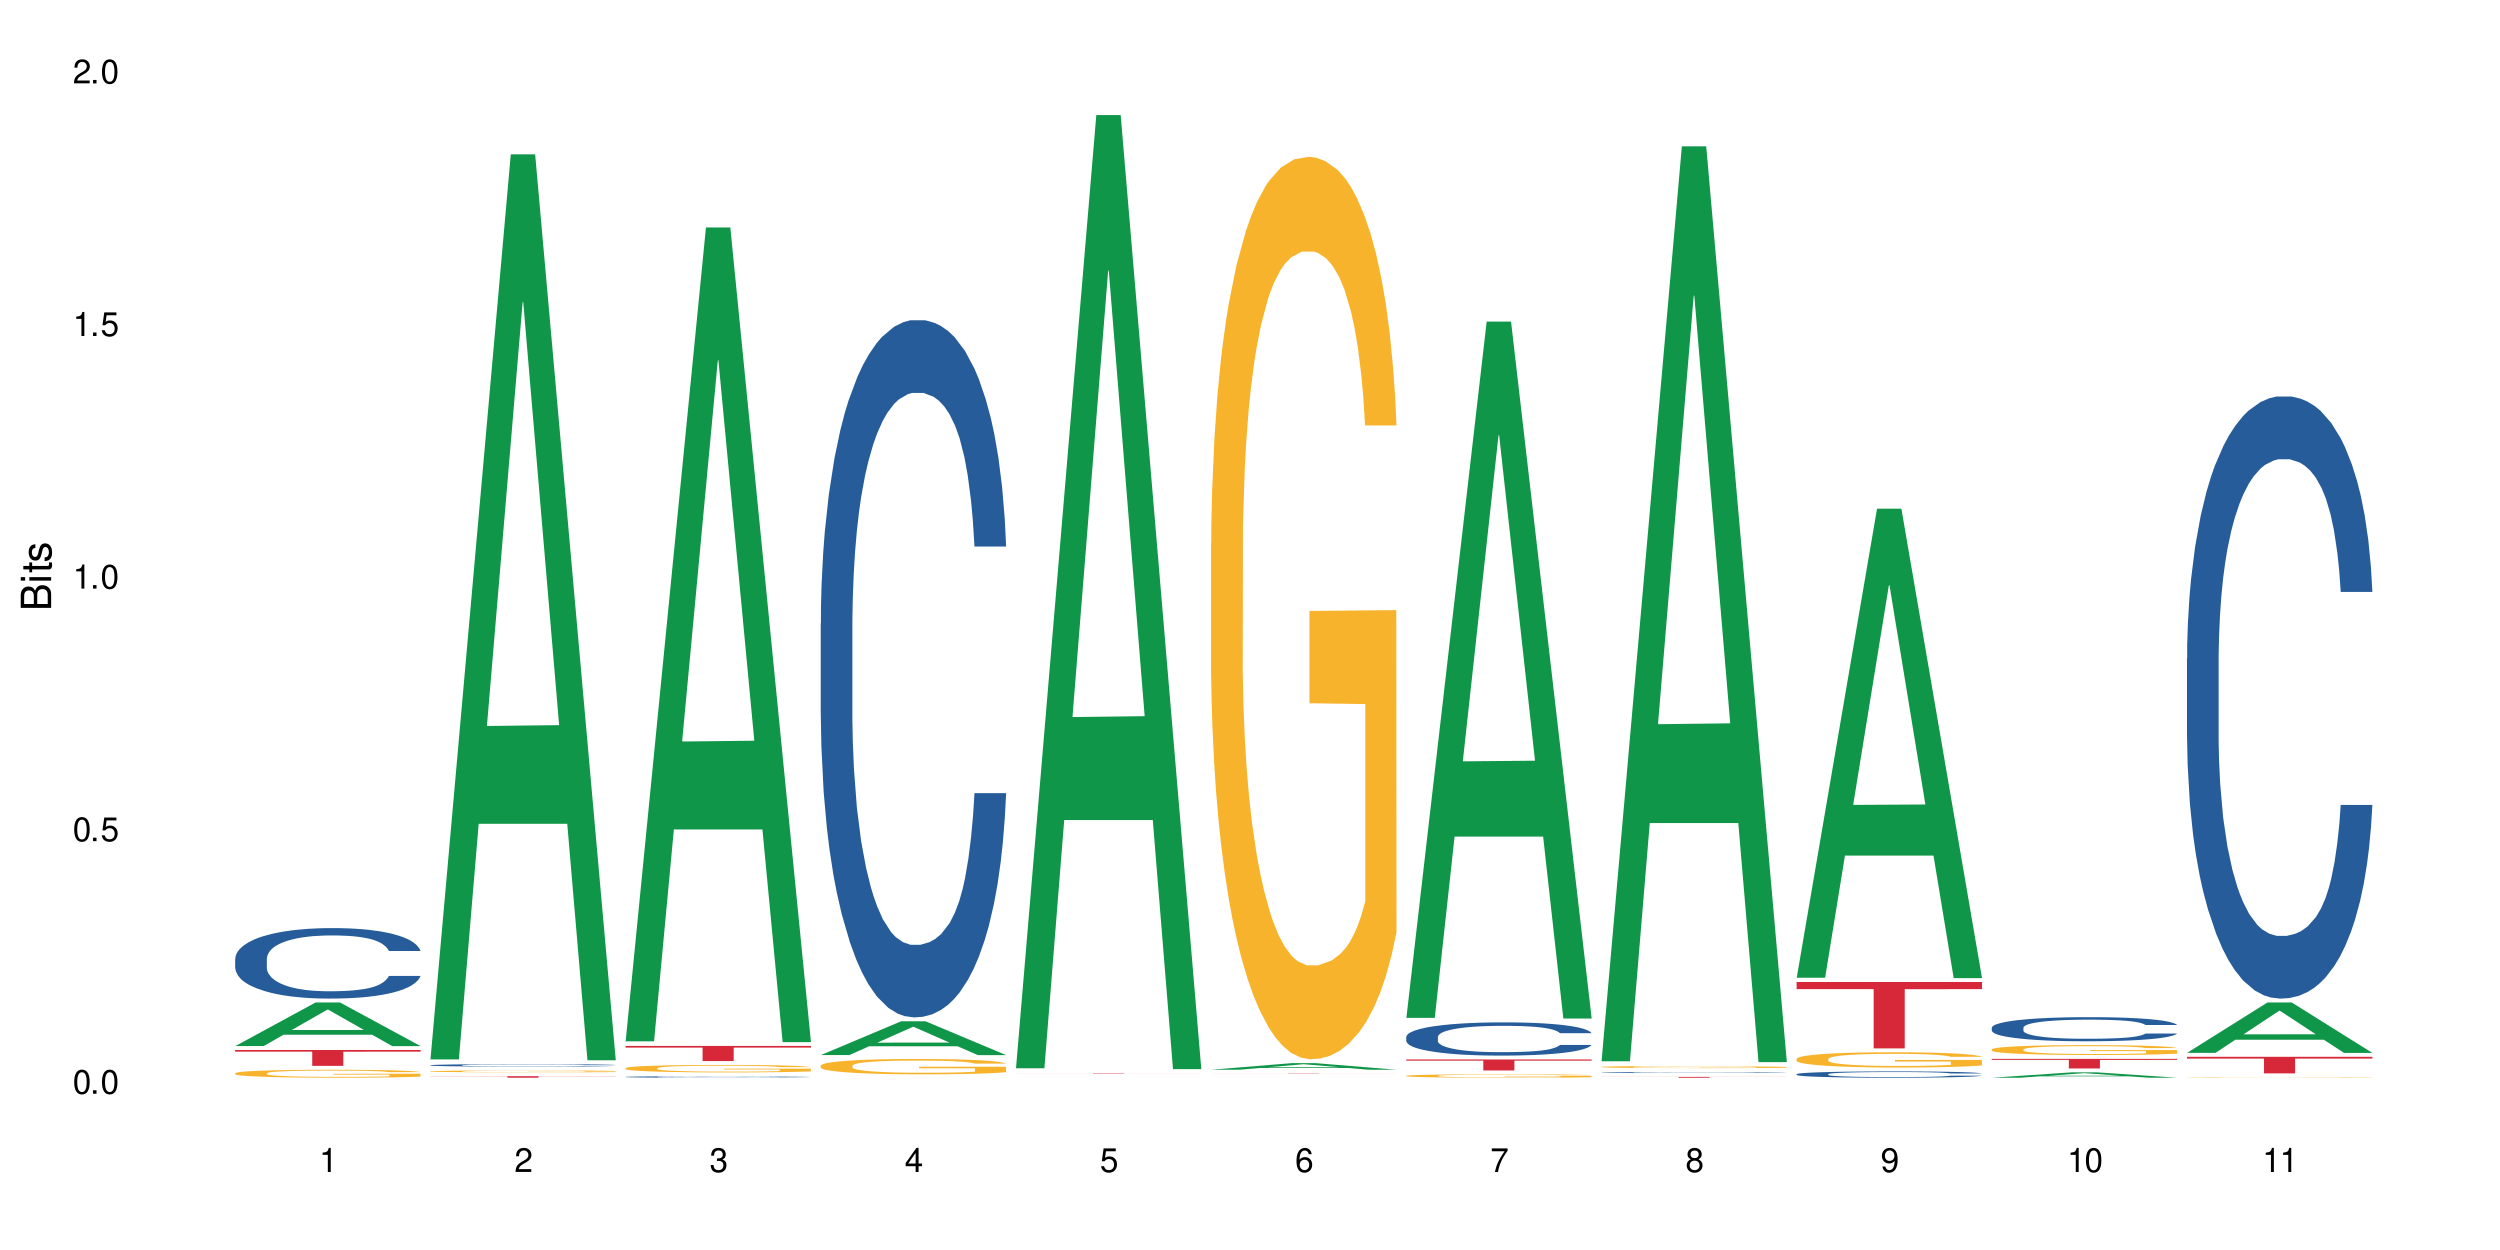 <?xml version="1.0" encoding="UTF-8"?>
<svg xmlns="http://www.w3.org/2000/svg" xmlns:xlink="http://www.w3.org/1999/xlink" width="720" height="360" viewBox="0 0 720 360">
<defs>
<g>
<g id="glyph-0-0">
</g>
<g id="glyph-0-1">
<path d="M 2.641 -6.938 C 2 -6.938 1.422 -6.656 1.078 -6.172 C 0.641 -5.562 0.406 -4.641 0.406 -3.359 C 0.406 -1.016 1.188 0.219 2.641 0.219 C 4.078 0.219 4.859 -1.016 4.859 -3.297 C 4.859 -4.641 4.656 -5.547 4.203 -6.172 C 3.844 -6.656 3.281 -6.938 2.641 -6.938 Z M 2.641 -6.188 C 3.547 -6.188 4 -5.25 4 -3.375 C 4 -1.406 3.562 -0.484 2.625 -0.484 C 1.734 -0.484 1.281 -1.438 1.281 -3.344 C 1.281 -5.25 1.734 -6.188 2.641 -6.188 Z M 2.641 -6.188 "/>
</g>
<g id="glyph-0-2">
<path d="M 1.828 -1 L 0.828 -1 L 0.828 0 L 1.828 0 Z M 1.828 -1 "/>
</g>
<g id="glyph-0-3">
<path d="M 4.562 -6.797 L 1.062 -6.797 L 0.547 -3.094 L 1.328 -3.094 C 1.719 -3.562 2.047 -3.734 2.578 -3.734 C 3.484 -3.734 4.062 -3.109 4.062 -2.094 C 4.062 -1.125 3.484 -0.531 2.578 -0.531 C 1.828 -0.531 1.375 -0.906 1.188 -1.672 L 0.328 -1.672 C 0.453 -1.109 0.547 -0.844 0.75 -0.594 C 1.125 -0.078 1.828 0.219 2.594 0.219 C 3.969 0.219 4.922 -0.781 4.922 -2.219 C 4.922 -3.562 4.031 -4.484 2.719 -4.484 C 2.25 -4.484 1.859 -4.359 1.469 -4.062 L 1.734 -5.969 L 4.562 -5.969 Z M 4.562 -6.797 "/>
</g>
<g id="glyph-0-4">
<path d="M 2.484 -4.938 L 2.484 0 L 3.328 0 L 3.328 -6.938 L 2.766 -6.938 C 2.469 -5.875 2.281 -5.734 0.984 -5.562 L 0.984 -4.938 Z M 2.484 -4.938 "/>
</g>
<g id="glyph-0-5">
<path d="M 4.859 -0.828 L 1.281 -0.828 C 1.359 -1.406 1.672 -1.781 2.5 -2.281 L 3.469 -2.828 C 4.406 -3.344 4.906 -4.062 4.906 -4.906 C 4.906 -5.484 4.672 -6.031 4.266 -6.406 C 3.859 -6.766 3.375 -6.938 2.719 -6.938 C 1.859 -6.938 1.219 -6.625 0.844 -6.031 C 0.609 -5.672 0.5 -5.234 0.484 -4.531 L 1.328 -4.531 C 1.359 -5.016 1.406 -5.281 1.531 -5.516 C 1.75 -5.938 2.188 -6.203 2.703 -6.203 C 3.469 -6.203 4.031 -5.641 4.031 -4.891 C 4.031 -4.344 3.719 -3.859 3.125 -3.516 L 2.234 -3 C 0.812 -2.172 0.406 -1.531 0.328 -0.016 L 4.859 -0.016 Z M 4.859 -0.828 "/>
</g>
<g id="glyph-0-6">
<path d="M 2.125 -3.188 L 2.578 -3.188 C 3.5 -3.188 3.984 -2.766 3.984 -1.922 C 3.984 -1.062 3.469 -0.531 2.594 -0.531 C 1.656 -0.531 1.203 -1 1.156 -2.016 L 0.312 -2.016 C 0.344 -1.453 0.438 -1.094 0.609 -0.781 C 0.953 -0.109 1.625 0.219 2.547 0.219 C 3.953 0.219 4.859 -0.625 4.859 -1.938 C 4.859 -2.828 4.516 -3.297 3.703 -3.594 C 4.344 -3.844 4.656 -4.328 4.656 -5.031 C 4.656 -6.219 3.875 -6.938 2.578 -6.938 C 1.203 -6.938 0.484 -6.172 0.453 -4.703 L 1.297 -4.703 C 1.312 -5.125 1.344 -5.359 1.453 -5.578 C 1.641 -5.969 2.062 -6.203 2.594 -6.203 C 3.344 -6.203 3.797 -5.75 3.797 -5 C 3.797 -4.516 3.609 -4.219 3.25 -4.047 C 3.016 -3.953 2.703 -3.922 2.125 -3.906 Z M 2.125 -3.188 "/>
</g>
<g id="glyph-0-7">
<path d="M 3.141 -1.672 L 3.141 0 L 3.984 0 L 3.984 -1.672 L 4.984 -1.672 L 4.984 -2.438 L 3.984 -2.438 L 3.984 -6.938 L 3.359 -6.938 L 0.266 -2.578 L 0.266 -1.672 Z M 3.141 -2.438 L 1 -2.438 L 3.141 -5.5 Z M 3.141 -2.438 "/>
</g>
<g id="glyph-0-8">
<path d="M 4.781 -5.125 C 4.609 -6.266 3.891 -6.938 2.844 -6.938 C 2.094 -6.938 1.422 -6.578 1.031 -5.953 C 0.594 -5.266 0.406 -4.422 0.406 -3.172 C 0.406 -2 0.578 -1.25 0.984 -0.641 C 1.359 -0.078 1.953 0.219 2.703 0.219 C 3.984 0.219 4.922 -0.75 4.922 -2.094 C 4.922 -3.375 4.062 -4.281 2.844 -4.281 C 2.172 -4.281 1.641 -4.031 1.281 -3.516 C 1.281 -5.234 1.828 -6.188 2.797 -6.188 C 3.391 -6.188 3.797 -5.797 3.938 -5.125 Z M 2.734 -3.531 C 3.547 -3.531 4.062 -2.953 4.062 -2.031 C 4.062 -1.156 3.484 -0.531 2.703 -0.531 C 1.922 -0.531 1.328 -1.188 1.328 -2.078 C 1.328 -2.938 1.906 -3.531 2.734 -3.531 Z M 2.734 -3.531 "/>
</g>
<g id="glyph-0-9">
<path d="M 4.984 -6.797 L 0.438 -6.797 L 0.438 -5.969 L 4.109 -5.969 C 2.5 -3.656 1.828 -2.234 1.328 0 L 2.219 0 C 2.594 -2.172 3.453 -4.047 4.984 -6.094 Z M 4.984 -6.797 "/>
</g>
<g id="glyph-0-10">
<path d="M 3.75 -3.656 C 4.469 -4.094 4.688 -4.438 4.688 -5.078 C 4.688 -6.172 3.844 -6.938 2.641 -6.938 C 1.438 -6.938 0.594 -6.172 0.594 -5.094 C 0.594 -4.438 0.812 -4.094 1.516 -3.656 C 0.734 -3.266 0.359 -2.703 0.359 -1.922 C 0.359 -0.656 1.281 0.219 2.641 0.219 C 3.984 0.219 4.922 -0.656 4.922 -1.922 C 4.922 -2.703 4.531 -3.266 3.75 -3.656 Z M 2.641 -6.188 C 3.359 -6.188 3.812 -5.75 3.812 -5.062 C 3.812 -4.406 3.344 -3.984 2.641 -3.984 C 1.922 -3.984 1.453 -4.406 1.453 -5.078 C 1.453 -5.75 1.922 -6.188 2.641 -6.188 Z M 2.641 -3.266 C 3.484 -3.266 4.062 -2.719 4.062 -1.906 C 4.062 -1.078 3.484 -0.531 2.625 -0.531 C 1.797 -0.531 1.219 -1.094 1.219 -1.906 C 1.219 -2.719 1.781 -3.266 2.641 -3.266 Z M 2.641 -3.266 "/>
</g>
<g id="glyph-0-11">
<path d="M 0.516 -1.578 C 0.672 -0.453 1.406 0.219 2.438 0.219 C 3.188 0.219 3.859 -0.141 4.266 -0.766 C 4.688 -1.453 4.891 -2.297 4.891 -3.547 C 4.891 -4.719 4.703 -5.453 4.312 -6.078 C 3.938 -6.641 3.344 -6.938 2.594 -6.938 C 1.297 -6.938 0.359 -5.969 0.359 -4.625 C 0.359 -3.344 1.234 -2.453 2.453 -2.453 C 3.094 -2.453 3.578 -2.672 4.016 -3.203 C 4 -1.484 3.469 -0.531 2.5 -0.531 C 1.906 -0.531 1.484 -0.906 1.359 -1.578 Z M 2.578 -6.203 C 3.375 -6.203 3.969 -5.531 3.969 -4.641 C 3.969 -3.797 3.391 -3.188 2.547 -3.188 C 1.734 -3.188 1.234 -3.766 1.234 -4.688 C 1.234 -5.562 1.797 -6.203 2.578 -6.203 Z M 2.578 -6.203 "/>
</g>
<g id="glyph-1-0">
</g>
<g id="glyph-1-1">
<path d="M 0 -0.953 L 0 -4.891 C 0 -5.719 -0.234 -6.344 -0.734 -6.797 C -1.188 -7.234 -1.812 -7.469 -2.5 -7.469 C -3.547 -7.469 -4.188 -7 -4.625 -5.875 C -4.984 -6.688 -5.625 -7.094 -6.531 -7.094 C -7.172 -7.094 -7.734 -6.859 -8.141 -6.391 C -8.562 -5.922 -8.75 -5.344 -8.75 -4.5 L -8.75 -0.953 Z M -4.984 -2.062 L -7.766 -2.062 L -7.766 -4.219 C -7.766 -4.844 -7.688 -5.203 -7.453 -5.5 C -7.219 -5.812 -6.859 -5.969 -6.375 -5.969 C -5.891 -5.969 -5.531 -5.812 -5.297 -5.5 C -5.062 -5.203 -4.984 -4.844 -4.984 -4.219 Z M -0.984 -2.062 L -4 -2.062 L -4 -4.781 C -4 -5.766 -3.438 -6.359 -2.484 -6.359 C -1.547 -6.359 -0.984 -5.766 -0.984 -4.781 Z M -0.984 -2.062 "/>
</g>
<g id="glyph-1-2">
<path d="M -6.281 -1.797 L -6.281 -0.797 L 0 -0.797 L 0 -1.797 Z M -8.75 -1.797 L -8.75 -0.797 L -7.484 -0.797 L -7.484 -1.797 Z M -8.75 -1.797 "/>
</g>
<g id="glyph-1-3">
<path d="M -6.281 -3.047 L -6.281 -2.016 L -8.016 -2.016 L -8.016 -1.016 L -6.281 -1.016 L -6.281 -0.172 L -5.469 -0.172 L -5.469 -1.016 L -0.719 -1.016 C -0.078 -1.016 0.281 -1.453 0.281 -2.234 C 0.281 -2.5 0.25 -2.719 0.188 -3.047 L -0.641 -3.047 C -0.609 -2.906 -0.594 -2.766 -0.594 -2.562 C -0.594 -2.141 -0.719 -2.016 -1.156 -2.016 L -5.469 -2.016 L -5.469 -3.047 Z M -6.281 -3.047 "/>
</g>
<g id="glyph-1-4">
<path d="M -4.531 -5.25 C -5.766 -5.25 -6.469 -4.422 -6.469 -2.969 C -6.469 -1.516 -5.719 -0.562 -4.547 -0.562 C -3.562 -0.562 -3.094 -1.062 -2.734 -2.562 L -2.516 -3.484 C -2.344 -4.188 -2.094 -4.469 -1.641 -4.469 C -1.047 -4.469 -0.641 -3.875 -0.641 -3 C -0.641 -2.453 -0.797 -2 -1.062 -1.75 C -1.25 -1.594 -1.422 -1.531 -1.875 -1.469 L -1.875 -0.406 C -0.422 -0.453 0.281 -1.266 0.281 -2.922 C 0.281 -4.5 -0.5 -5.516 -1.719 -5.516 C -2.656 -5.516 -3.172 -4.984 -3.469 -3.734 L -3.703 -2.766 C -3.891 -1.953 -4.156 -1.609 -4.594 -1.609 C -5.188 -1.609 -5.547 -2.125 -5.547 -2.938 C -5.547 -3.75 -5.203 -4.172 -4.531 -4.203 Z M -4.531 -5.25 "/>
</g>
</g>
</defs>
<rect x="-72" y="-36" width="864" height="432" fill="rgb(100%, 100%, 100%)" fill-opacity="1"/>
<path fill-rule="nonzero" fill="rgb(6.275%, 58.824%, 28.235%)" fill-opacity="1" d="M 67.73 301.273 L 67.789 301.262 L 90.895 288.707 L 97.91 288.707 L 121.133 301.285 L 112.973 301.285 L 107.152 298 L 81.652 298 L 75.945 301.273 L 67.73 301.273 L 84.105 296.641 L 104.816 296.629 L 94.488 290.762 L 94.375 290.75 L 94.262 290.785 L 84.047 296.629 L 84.105 296.641 Z M 67.73 301.273 "/>
<path fill-rule="nonzero" fill="rgb(14.51%, 36.078%, 60%)" fill-opacity="1" d="M 67.73 276.133 L 67.797 276.117 L 67.797 275.672 L 67.992 274.965 L 68.449 274.078 L 68.902 273.465 L 70.074 272.371 L 71.703 271.312 L 73.398 270.5 L 74.633 270.016 L 75.742 269.645 L 78.281 268.961 L 79.91 268.609 L 81.668 268.293 L 83.816 267.977 L 85.379 267.793 L 88.895 267.496 L 91.5 267.367 L 93.52 267.309 L 97.883 267.309 L 100.488 267.383 L 102.375 267.477 L 104.461 267.625 L 106.219 267.793 L 109.281 268.199 L 112.016 268.719 L 113.254 269.016 L 115.207 269.59 L 116.703 270.145 L 117.746 270.629 L 118.918 271.312 L 119.961 272.148 L 120.742 273.094 L 121.133 273.891 L 112.016 273.891 L 111.559 273.148 L 111.039 272.574 L 110.062 271.816 L 109.086 271.277 L 107.715 270.738 L 106.48 270.387 L 104.785 270.035 L 103.289 269.812 L 101.727 269.645 L 100.227 269.535 L 97.363 269.422 L 94.039 269.422 L 92.805 269.461 L 90.262 269.609 L 88.895 269.738 L 86.941 270 L 85.574 270.238 L 83.945 270.609 L 82.84 270.926 L 81.473 271.406 L 80.496 271.832 L 79.387 272.445 L 78.738 272.91 L 78.152 273.43 L 77.629 274.039 L 77.238 274.688 L 76.977 275.375 L 76.848 276.043 L 76.848 278.914 L 76.977 279.582 L 77.305 280.363 L 78.152 281.492 L 79.387 282.477 L 80.82 283.254 L 82.188 283.809 L 82.969 284.07 L 84.012 284.367 L 85.641 284.738 L 87.984 285.109 L 89.352 285.254 L 91.438 285.402 L 93.586 285.477 L 96.449 285.477 L 98.988 285.402 L 100.684 285.312 L 102.441 285.164 L 104.852 284.848 L 106.348 284.551 L 107.652 284.199 L 108.629 283.848 L 109.281 283.551 L 110.258 282.977 L 111.039 282.344 L 111.625 281.695 L 112.016 281.066 L 121.133 281.066 L 120.742 281.809 L 120.156 282.531 L 119.57 283.066 L 118.656 283.719 L 117.613 284.293 L 116.117 284.941 L 114.879 285.367 L 113.254 285.832 L 111.754 286.184 L 110.125 286.496 L 107.715 286.867 L 106.152 287.055 L 104.461 287.223 L 102.441 287.371 L 99.902 287.5 L 97.168 287.574 L 94.625 287.59 L 91.891 287.555 L 89.871 287.48 L 87.203 287.312 L 83.883 286.98 L 81.473 286.629 L 79.582 286.277 L 77.957 285.906 L 76.133 285.402 L 73.789 284.59 L 72.355 283.957 L 71.379 283.438 L 70.27 282.715 L 69.488 282.066 L 68.578 281.027 L 67.926 279.711 L 67.73 278.691 Z M 67.73 276.133 "/>
<path fill-rule="nonzero" fill="rgb(96.863%, 70.196%, 16.863%)" fill-opacity="1" d="M 67.73 309.074 L 67.797 309.07 L 67.797 309.027 L 68.055 308.934 L 68.707 308.805 L 69.555 308.699 L 70.465 308.613 L 71.051 308.57 L 72.027 308.508 L 72.875 308.461 L 75.023 308.367 L 77.762 308.281 L 79.258 308.242 L 80.949 308.207 L 83.359 308.168 L 84.469 308.152 L 87.855 308.117 L 91.695 308.098 L 95.93 308.09 L 97.883 308.094 L 100.555 308.102 L 104.199 308.125 L 106.285 308.145 L 107.91 308.168 L 109.605 308.195 L 111.688 308.234 L 113.645 308.285 L 115.207 308.336 L 116.77 308.398 L 118.07 308.465 L 119.18 308.539 L 120.156 308.629 L 120.742 308.699 L 121.133 308.773 L 112.078 308.773 L 111.559 308.699 L 110.973 308.645 L 109.996 308.574 L 109.02 308.523 L 108.043 308.484 L 106.219 308.43 L 104.656 308.398 L 102.703 308.367 L 100.812 308.348 L 98.664 308.336 L 97.363 308.332 L 93.91 308.332 L 90.785 308.348 L 88.961 308.363 L 87.66 308.379 L 85.836 308.41 L 84.727 308.438 L 84.078 308.453 L 82.125 308.52 L 80.82 308.578 L 80.105 308.617 L 79.191 308.68 L 78.543 308.734 L 77.824 308.82 L 77.434 308.883 L 76.914 309.023 L 76.848 309.402 L 77.043 309.48 L 77.434 309.566 L 77.957 309.641 L 78.738 309.723 L 79.52 309.781 L 80.887 309.863 L 82.059 309.918 L 82.969 309.953 L 84.727 310.012 L 85.445 310.027 L 87.137 310.066 L 88.895 310.098 L 91.047 310.121 L 92.672 310.133 L 95.277 310.145 L 98.598 310.145 L 102.508 310.133 L 104.98 310.113 L 106.676 310.098 L 107.781 310.082 L 109.148 310.062 L 110.125 310.039 L 111.039 310.016 L 112.145 309.98 L 112.145 309.48 L 96.059 309.48 L 96.059 309.246 L 121.066 309.242 L 121.133 310.062 L 119.766 310.117 L 118.07 310.172 L 116.441 310.215 L 114.75 310.25 L 112.34 310.289 L 110.387 310.312 L 107.391 310.344 L 104.656 310.363 L 101.789 310.375 L 99.25 310.379 L 96.254 310.383 L 93.586 310.379 L 90.719 310.367 L 88.441 310.348 L 86.355 310.328 L 84.273 310.301 L 81.668 310.258 L 79.973 310.223 L 78.215 310.18 L 76.457 310.125 L 74.895 310.07 L 73.852 310.023 L 72.812 309.977 L 71.703 309.91 L 70.66 309.84 L 69.879 309.777 L 69.164 309.703 L 68.645 309.633 L 68.121 309.539 L 67.859 309.465 L 67.73 309.398 Z M 67.73 309.074 "/>
<path fill-rule="nonzero" fill="rgb(83.922%, 15.686%, 22.353%)" fill-opacity="1" d="M 67.73 302.398 L 121.133 302.398 L 121.133 302.887 L 98.875 302.891 L 98.875 306.977 L 89.922 306.977 L 89.922 302.895 L 89.793 302.887 L 67.73 302.887 Z M 67.73 302.398 "/>
<path fill-rule="nonzero" fill="rgb(6.275%, 58.824%, 28.235%)" fill-opacity="1" d="M 123.941 305.113 L 124 304.867 L 147.105 44.457 L 154.125 44.457 L 177.344 305.359 L 169.184 305.359 L 163.367 237.254 L 137.863 237.254 L 132.156 305.113 L 123.941 305.113 L 140.316 209.082 L 161.027 208.836 L 150.699 87.082 L 150.586 86.84 L 150.473 87.574 L 140.258 208.836 L 140.316 209.082 Z M 123.941 305.113 "/>
<path fill-rule="nonzero" fill="rgb(14.51%, 36.078%, 60%)" fill-opacity="1" d="M 123.941 306.785 L 124.008 306.781 L 124.008 306.766 L 124.203 306.742 L 124.66 306.711 L 125.113 306.688 L 126.285 306.652 L 127.914 306.613 L 129.609 306.586 L 130.844 306.566 L 131.953 306.555 L 134.492 306.531 L 136.121 306.52 L 137.879 306.508 L 140.027 306.496 L 141.59 306.488 L 145.109 306.477 L 147.711 306.473 L 156.699 306.473 L 158.59 306.477 L 160.672 306.484 L 162.43 306.488 L 165.492 306.504 L 168.227 306.523 L 169.465 306.531 L 171.418 306.551 L 172.914 306.57 L 173.957 306.59 L 175.129 306.613 L 176.172 306.645 L 176.953 306.676 L 177.344 306.703 L 168.227 306.703 L 167.77 306.68 L 167.25 306.656 L 166.273 306.633 L 165.297 306.613 L 163.93 306.594 L 162.691 306.582 L 160.996 306.566 L 159.5 306.559 L 157.938 306.555 L 156.438 306.551 L 153.574 306.547 L 149.016 306.547 L 146.477 306.555 L 145.109 306.559 L 143.152 306.566 L 141.785 306.574 L 140.156 306.59 L 139.051 306.598 L 137.684 306.617 L 136.707 306.633 L 135.598 306.652 L 134.949 306.668 L 134.363 306.688 L 133.84 306.711 L 133.449 306.734 L 133.191 306.758 L 133.059 306.781 L 133.059 306.883 L 133.191 306.906 L 133.516 306.934 L 134.363 306.973 L 135.598 307.008 L 137.031 307.035 L 138.398 307.055 L 139.18 307.062 L 140.223 307.074 L 141.852 307.086 L 144.195 307.102 L 145.562 307.105 L 147.648 307.109 L 149.797 307.113 L 152.66 307.113 L 155.203 307.109 L 156.895 307.109 L 158.652 307.102 L 161.062 307.09 L 162.559 307.082 L 163.863 307.07 L 164.84 307.055 L 165.492 307.047 L 166.469 307.023 L 167.25 307.004 L 167.836 306.98 L 168.227 306.957 L 177.344 306.957 L 176.953 306.984 L 176.367 307.008 L 175.781 307.027 L 174.867 307.051 L 173.828 307.07 L 172.328 307.094 L 171.09 307.109 L 169.465 307.125 L 167.965 307.137 L 166.336 307.148 L 163.93 307.164 L 162.363 307.168 L 160.672 307.176 L 158.652 307.18 L 156.113 307.184 L 153.379 307.188 L 148.102 307.188 L 146.086 307.184 L 143.414 307.18 L 140.094 307.168 L 137.684 307.152 L 135.793 307.141 L 134.168 307.129 L 132.344 307.109 L 130 307.082 L 128.566 307.059 L 127.59 307.043 L 126.48 307.016 L 125.699 306.992 L 124.789 306.957 L 124.137 306.91 L 123.941 306.875 Z M 123.941 306.785 "/>
<path fill-rule="nonzero" fill="rgb(96.863%, 70.196%, 16.863%)" fill-opacity="1" d="M 123.941 308.527 L 124.008 308.527 L 124.008 308.52 L 124.27 308.496 L 124.918 308.469 L 125.766 308.441 L 126.676 308.422 L 127.266 308.414 L 128.242 308.398 L 129.086 308.387 L 131.234 308.367 L 133.973 308.344 L 135.469 308.336 L 137.164 308.328 L 139.57 308.32 L 140.68 308.316 L 144.066 308.309 L 147.906 308.305 L 152.141 308.301 L 154.094 308.301 L 156.766 308.305 L 160.41 308.309 L 162.496 308.312 L 164.125 308.32 L 165.816 308.324 L 167.902 308.336 L 169.855 308.348 L 172.98 308.371 L 174.281 308.387 L 175.391 308.406 L 176.367 308.426 L 176.953 308.441 L 177.344 308.461 L 168.293 308.461 L 167.77 308.441 L 167.184 308.43 L 166.207 308.414 L 165.23 308.402 L 164.254 308.395 L 162.43 308.379 L 160.867 308.371 L 158.914 308.367 L 157.023 308.363 L 154.875 308.359 L 146.996 308.359 L 145.172 308.363 L 143.871 308.367 L 142.047 308.375 L 140.941 308.383 L 140.289 308.387 L 138.336 308.402 L 137.031 308.414 L 136.316 308.422 L 135.402 308.438 L 134.754 308.449 L 134.035 308.469 L 133.645 308.484 L 133.125 308.52 L 133.059 308.605 L 133.254 308.625 L 133.645 308.645 L 134.168 308.66 L 134.949 308.68 L 135.73 308.691 L 137.098 308.711 L 138.27 308.723 L 139.18 308.734 L 140.941 308.746 L 141.656 308.75 L 143.348 308.758 L 145.109 308.766 L 147.258 308.773 L 148.883 308.773 L 151.488 308.777 L 154.812 308.777 L 158.719 308.773 L 161.191 308.77 L 162.887 308.766 L 163.992 308.762 L 165.359 308.758 L 166.336 308.754 L 167.25 308.746 L 168.355 308.738 L 168.355 308.625 L 152.27 308.621 L 152.27 308.57 L 177.277 308.566 L 177.344 308.758 L 175.977 308.77 L 174.281 308.785 L 172.656 308.793 L 170.961 308.801 L 168.551 308.809 L 166.598 308.816 L 163.602 308.824 L 160.867 308.828 L 158 308.832 L 149.797 308.832 L 146.93 308.828 L 144.652 308.824 L 142.566 308.82 L 140.484 308.812 L 137.879 308.805 L 136.188 308.793 L 134.426 308.785 L 132.668 308.773 L 131.105 308.758 L 130.062 308.75 L 129.023 308.738 L 127.914 308.723 L 126.871 308.707 L 126.09 308.691 L 125.375 308.676 L 124.855 308.66 L 124.332 308.637 L 124.074 308.621 L 123.941 308.605 Z M 123.941 308.527 "/>
<path fill-rule="nonzero" fill="rgb(83.922%, 15.686%, 22.353%)" fill-opacity="1" d="M 123.941 309.945 L 177.344 309.945 L 177.344 309.992 L 155.086 309.992 L 155.086 310.383 L 146.133 310.383 L 146.133 309.992 L 123.941 309.992 Z M 123.941 309.945 "/>
<path fill-rule="nonzero" fill="rgb(6.275%, 58.824%, 28.235%)" fill-opacity="1" d="M 180.152 299.906 L 180.211 299.688 L 203.316 65.512 L 210.336 65.512 L 233.555 300.125 L 225.395 300.125 L 219.578 238.883 L 194.074 238.883 L 188.371 299.906 L 180.152 299.906 L 196.527 213.551 L 217.238 213.328 L 206.91 103.84 L 206.797 103.621 L 206.684 104.281 L 196.473 213.328 L 196.527 213.551 Z M 180.152 299.906 "/>
<path fill-rule="nonzero" fill="rgb(14.51%, 36.078%, 60%)" fill-opacity="1" d="M 180.152 310.148 L 180.219 310.148 L 180.219 310.141 L 180.414 310.125 L 180.871 310.105 L 181.324 310.094 L 182.5 310.07 L 184.125 310.051 L 185.82 310.031 L 187.059 310.023 L 188.164 310.016 L 190.703 310 L 192.332 309.996 L 194.09 309.988 L 196.238 309.98 L 197.801 309.977 L 201.32 309.973 L 203.922 309.969 L 212.91 309.969 L 214.801 309.973 L 216.883 309.973 L 218.641 309.977 L 221.703 309.984 L 224.438 309.996 L 225.676 310.004 L 227.629 310.016 L 229.125 310.027 L 230.168 310.035 L 231.34 310.051 L 232.383 310.066 L 233.164 310.086 L 233.555 310.102 L 224.438 310.102 L 223.98 310.086 L 223.461 310.074 L 222.484 310.059 L 221.508 310.051 L 220.141 310.039 L 218.902 310.031 L 217.207 310.023 L 215.711 310.02 L 214.148 310.016 L 212.648 310.012 L 205.227 310.012 L 202.688 310.016 L 201.32 310.016 L 199.363 310.023 L 197.996 310.027 L 196.371 310.035 L 195.262 310.043 L 193.895 310.051 L 192.918 310.059 L 191.812 310.074 L 191.16 310.082 L 190.574 310.094 L 190.051 310.105 L 189.66 310.117 L 189.402 310.133 L 189.27 310.148 L 189.27 310.207 L 189.402 310.219 L 189.727 310.234 L 190.574 310.258 L 191.812 310.277 L 193.242 310.293 L 194.609 310.305 L 195.395 310.312 L 196.434 310.316 L 198.062 310.324 L 200.406 310.332 L 201.773 310.336 L 203.859 310.34 L 211.414 310.34 L 213.105 310.336 L 214.863 310.332 L 217.273 310.328 L 218.773 310.32 L 220.074 310.312 L 221.051 310.305 L 221.703 310.301 L 222.68 310.289 L 223.461 310.277 L 224.047 310.262 L 224.438 310.25 L 233.555 310.25 L 233.164 310.266 L 232.578 310.281 L 231.992 310.289 L 231.082 310.305 L 230.039 310.316 L 228.539 310.328 L 227.305 310.336 L 225.676 310.348 L 224.176 310.355 L 222.551 310.359 L 220.141 310.367 L 218.578 310.371 L 216.883 310.375 L 214.863 310.379 L 212.324 310.383 L 204.316 310.383 L 202.297 310.379 L 199.625 310.379 L 196.305 310.371 L 193.895 310.363 L 192.008 310.355 L 190.379 310.348 L 188.555 310.34 L 186.211 310.32 L 184.777 310.309 L 183.801 310.297 L 182.695 310.281 L 181.914 310.27 L 181 310.25 L 180.348 310.223 L 180.152 310.199 Z M 180.152 310.148 "/>
<path fill-rule="nonzero" fill="rgb(96.863%, 70.196%, 16.863%)" fill-opacity="1" d="M 180.152 307.621 L 180.219 307.617 L 180.219 307.578 L 180.48 307.492 L 181.129 307.367 L 181.977 307.27 L 182.891 307.188 L 183.477 307.148 L 184.453 307.09 L 185.297 307.047 L 187.449 306.957 L 190.184 306.875 L 191.68 306.84 L 193.375 306.805 L 195.785 306.766 L 196.891 306.754 L 200.277 306.723 L 204.121 306.703 L 208.352 306.695 L 210.305 306.699 L 212.977 306.707 L 216.621 306.727 L 218.707 306.746 L 220.336 306.766 L 222.027 306.793 L 224.113 306.832 L 226.066 306.879 L 227.629 306.926 L 229.191 306.984 L 230.492 307.051 L 231.602 307.117 L 232.578 307.199 L 233.164 307.27 L 233.555 307.34 L 224.504 307.34 L 223.98 307.27 L 223.395 307.219 L 222.418 307.152 L 221.441 307.105 L 220.465 307.066 L 218.641 307.016 L 217.078 306.984 L 215.125 306.957 L 213.238 306.938 L 211.086 306.926 L 209.785 306.922 L 206.332 306.922 L 203.207 306.938 L 201.383 306.953 L 200.082 306.969 L 198.258 307 L 197.152 307.023 L 196.5 307.039 L 194.547 307.098 L 193.242 307.152 L 192.527 307.191 L 191.617 307.25 L 190.965 307.305 L 190.246 307.383 L 189.855 307.441 L 189.336 307.574 L 189.27 307.93 L 189.465 308.004 L 189.855 308.086 L 190.379 308.156 L 191.16 308.23 L 191.941 308.289 L 193.309 308.367 L 194.48 308.418 L 195.395 308.449 L 197.152 308.504 L 197.867 308.52 L 199.562 308.559 L 201.32 308.586 L 203.469 308.609 L 205.098 308.621 L 207.699 308.629 L 211.023 308.629 L 214.93 308.617 L 217.402 308.602 L 219.098 308.586 L 220.203 308.574 L 221.57 308.551 L 222.551 308.531 L 223.461 308.508 L 224.566 308.477 L 224.566 308.004 L 208.484 308.004 L 208.484 307.781 L 233.488 307.781 L 233.555 308.551 L 232.188 308.605 L 230.492 308.656 L 228.867 308.695 L 227.172 308.727 L 224.762 308.766 L 222.809 308.789 L 219.812 308.816 L 217.078 308.836 L 214.215 308.848 L 211.672 308.852 L 208.68 308.855 L 206.008 308.852 L 203.141 308.84 L 200.863 308.824 L 198.777 308.805 L 196.695 308.777 L 194.09 308.734 L 192.398 308.703 L 190.641 308.66 L 188.879 308.613 L 187.316 308.559 L 186.277 308.516 L 185.234 308.469 L 184.125 308.41 L 183.086 308.344 L 182.305 308.281 L 181.586 308.215 L 181.066 308.148 L 180.543 308.059 L 180.285 307.988 L 180.152 307.93 Z M 180.152 307.621 "/>
<path fill-rule="nonzero" fill="rgb(83.922%, 15.686%, 22.353%)" fill-opacity="1" d="M 180.152 301.238 L 233.555 301.238 L 233.555 301.703 L 211.301 301.707 L 211.301 305.582 L 202.344 305.582 L 202.344 301.711 L 202.215 301.703 L 180.152 301.703 Z M 180.152 301.238 "/>
<path fill-rule="nonzero" fill="rgb(6.275%, 58.824%, 28.235%)" fill-opacity="1" d="M 236.367 303.867 L 236.422 303.859 L 259.527 294.129 L 266.547 294.129 L 289.766 303.875 L 281.609 303.875 L 275.789 301.332 L 250.285 301.332 L 244.582 303.867 L 236.367 303.867 L 252.738 300.281 L 273.449 300.27 L 263.121 295.723 L 263.008 295.711 L 262.895 295.742 L 252.684 300.27 L 252.738 300.281 Z M 236.367 303.867 "/>
<path fill-rule="nonzero" fill="rgb(14.51%, 36.078%, 60%)" fill-opacity="1" d="M 236.367 179.602 L 236.43 179.418 L 236.43 175.012 L 236.625 168.039 L 237.082 159.23 L 237.539 153.176 L 238.711 142.348 L 240.34 131.887 L 242.031 123.812 L 243.27 119.039 L 244.375 115.371 L 246.914 108.578 L 248.543 105.094 L 250.301 101.973 L 252.449 98.852 L 254.016 97.02 L 257.531 94.082 L 260.137 92.797 L 262.152 92.246 L 266.516 92.246 L 269.121 92.98 L 271.012 93.898 L 273.094 95.367 L 274.852 97.02 L 277.914 101.055 L 280.648 106.195 L 281.887 109.129 L 283.84 114.82 L 285.34 120.324 L 286.379 125.098 L 287.551 131.887 L 288.594 140.145 L 289.375 149.504 L 289.766 157.395 L 280.648 157.395 L 280.191 150.055 L 279.672 144.367 L 278.695 136.84 L 277.719 131.52 L 276.352 126.195 L 275.113 122.711 L 273.422 119.223 L 271.922 117.02 L 270.359 115.371 L 268.863 114.27 L 265.996 113.168 L 262.676 113.168 L 261.438 113.535 L 258.898 115.004 L 257.531 116.289 L 255.578 118.855 L 254.211 121.242 L 252.582 124.914 L 251.473 128.031 L 250.105 132.805 L 249.129 137.023 L 248.023 143.082 L 247.371 147.668 L 246.785 152.809 L 246.266 158.863 L 245.875 165.285 L 245.613 172.078 L 245.484 178.684 L 245.484 207.129 L 245.613 213.734 L 245.938 221.445 L 246.785 232.637 L 248.023 242.363 L 249.457 250.074 L 250.824 255.578 L 251.605 258.148 L 252.645 261.082 L 254.273 264.754 L 256.617 268.426 L 257.984 269.895 L 260.07 271.359 L 262.219 272.094 L 265.086 272.094 L 267.625 271.359 L 269.316 270.441 L 271.074 268.977 L 273.484 265.855 L 274.984 262.918 L 276.285 259.434 L 277.262 255.945 L 277.914 253.008 L 278.891 247.32 L 279.672 241.082 L 280.258 234.656 L 280.648 228.418 L 289.766 228.418 L 289.375 235.758 L 288.789 242.914 L 288.203 248.238 L 287.293 254.66 L 286.25 260.352 L 284.75 266.773 L 283.516 270.992 L 281.887 275.582 L 280.387 279.07 L 278.762 282.188 L 276.352 285.859 L 274.789 287.695 L 273.094 289.344 L 271.074 290.812 L 268.535 292.098 L 265.801 292.832 L 263.262 293.016 L 260.527 292.648 L 258.508 291.914 L 255.836 290.262 L 252.516 286.961 L 250.105 283.473 L 248.219 279.984 L 246.59 276.316 L 244.766 271.359 L 242.422 263.285 L 240.988 257.047 L 240.012 251.906 L 238.906 244.75 L 238.125 238.328 L 237.211 228.051 L 236.562 215.02 L 236.367 204.926 Z M 236.367 179.602 "/>
<path fill-rule="nonzero" fill="rgb(96.863%, 70.196%, 16.863%)" fill-opacity="1" d="M 236.367 306.887 L 236.43 306.883 L 236.43 306.801 L 236.691 306.617 L 237.344 306.367 L 238.188 306.16 L 239.102 306 L 239.688 305.914 L 240.664 305.793 L 241.512 305.707 L 243.66 305.523 L 246.395 305.355 L 247.891 305.281 L 249.586 305.211 L 251.996 305.137 L 253.102 305.105 L 256.488 305.043 L 260.332 305.004 L 264.562 304.988 L 266.516 304.996 L 269.188 305.012 L 272.836 305.055 L 274.918 305.094 L 276.547 305.137 L 278.238 305.188 L 280.324 305.27 L 282.277 305.367 L 283.84 305.465 L 285.402 305.586 L 286.707 305.715 L 287.812 305.855 L 288.789 306.023 L 289.375 306.168 L 289.766 306.309 L 280.715 306.309 L 280.191 306.168 L 279.605 306.059 L 278.629 305.922 L 277.652 305.828 L 276.676 305.75 L 274.852 305.645 L 273.289 305.582 L 271.336 305.523 L 269.449 305.488 L 267.301 305.465 L 265.996 305.453 L 262.543 305.453 L 259.418 305.484 L 257.594 305.516 L 256.293 305.547 L 254.469 305.609 L 253.363 305.656 L 252.711 305.688 L 250.758 305.816 L 249.457 305.926 L 248.738 306.004 L 247.828 306.125 L 247.176 306.234 L 246.461 306.395 L 246.07 306.52 L 245.547 306.793 L 245.484 307.52 L 245.68 307.672 L 246.07 307.84 L 246.59 307.984 L 247.371 308.137 L 248.152 308.254 L 249.52 308.414 L 250.691 308.52 L 251.605 308.586 L 253.363 308.695 L 254.078 308.73 L 255.773 308.805 L 257.531 308.863 L 259.68 308.91 L 261.309 308.934 L 263.914 308.953 L 267.234 308.953 L 271.141 308.93 L 273.617 308.898 L 275.309 308.867 L 276.418 308.836 L 277.785 308.793 L 278.762 308.754 L 279.672 308.707 L 280.781 308.641 L 280.781 307.672 L 264.695 307.668 L 264.695 307.219 L 289.699 307.211 L 289.766 308.793 L 288.398 308.902 L 286.707 309.008 L 285.078 309.086 L 283.383 309.156 L 280.977 309.234 L 279.02 309.281 L 276.023 309.34 L 273.289 309.375 L 270.426 309.398 L 267.887 309.41 L 264.891 309.414 L 262.219 309.406 L 259.355 309.383 L 257.074 309.352 L 254.992 309.309 L 252.906 309.258 L 250.301 309.172 L 248.609 309.105 L 246.852 309.02 L 245.094 308.918 L 243.527 308.809 L 242.488 308.723 L 241.445 308.629 L 240.34 308.508 L 239.297 308.367 L 238.516 308.242 L 237.797 308.102 L 237.277 307.969 L 236.758 307.785 L 236.496 307.641 L 236.367 307.516 Z M 236.367 306.887 "/>
<path fill-rule="nonzero" fill="rgb(6.275%, 58.824%, 28.235%)" fill-opacity="1" d="M 292.578 307.652 L 292.633 307.395 L 315.738 33.133 L 322.758 33.133 L 345.977 307.91 L 337.82 307.91 L 332 236.184 L 306.496 236.184 L 300.793 307.652 L 292.578 307.652 L 308.949 206.512 L 329.66 206.254 L 319.336 78.027 L 319.219 77.77 L 319.105 78.543 L 308.895 206.254 L 308.949 206.512 Z M 292.578 307.652 "/>
<path fill-rule="nonzero" fill="rgb(83.922%, 15.686%, 22.353%)" fill-opacity="1" d="M 292.578 309.023 L 345.977 309.023 L 345.977 309.035 L 323.723 309.035 L 323.723 309.137 L 314.77 309.137 L 314.77 309.035 L 292.578 309.035 Z M 292.578 309.023 "/>
<path fill-rule="nonzero" fill="rgb(6.275%, 58.824%, 28.235%)" fill-opacity="1" d="M 348.789 308.078 L 348.844 308.074 L 371.953 306.191 L 378.969 306.191 L 402.188 308.078 L 394.031 308.078 L 388.211 307.586 L 362.711 307.586 L 357.004 308.078 L 348.789 308.078 L 365.164 307.383 L 385.871 307.379 L 375.547 306.5 L 375.434 306.496 L 375.316 306.504 L 365.105 307.379 L 365.164 307.383 Z M 348.789 308.078 "/>
<path fill-rule="nonzero" fill="rgb(96.863%, 70.196%, 16.863%)" fill-opacity="1" d="M 348.789 156.484 L 348.852 156.246 L 348.852 151.5 L 349.113 140.816 L 349.766 126.102 L 350.613 113.996 L 351.523 104.5 L 352.109 99.516 L 353.086 92.395 L 353.934 87.172 L 356.082 76.488 L 358.816 66.52 L 360.316 62.246 L 362.008 58.211 L 364.418 53.703 L 365.523 52.039 L 368.91 48.242 L 372.754 45.867 L 376.988 45.156 L 378.941 45.395 L 381.609 46.344 L 385.258 48.953 L 387.34 51.328 L 388.969 53.703 L 390.664 56.789 L 392.746 61.535 L 394.699 67.23 L 396.262 72.93 L 397.824 80.051 L 399.129 87.645 L 400.234 95.953 L 401.211 105.922 L 401.797 114.23 L 402.188 122.539 L 393.137 122.539 L 392.617 114.23 L 392.031 107.824 L 391.055 99.988 L 390.078 94.293 L 389.098 89.781 L 387.277 83.609 L 385.715 79.812 L 383.758 76.488 L 381.871 74.352 L 379.723 72.93 L 378.418 72.453 L 374.969 72.453 L 371.844 74.117 L 370.02 76.016 L 368.715 77.914 L 366.891 81.473 L 365.785 84.324 L 365.133 86.223 L 363.18 93.582 L 361.879 100.227 L 361.16 104.738 L 360.25 111.859 L 359.598 118.266 L 358.883 127.762 L 358.492 134.883 L 357.969 151.023 L 357.906 193.75 L 358.102 202.77 L 358.492 212.504 L 359.012 221.047 L 359.793 230.07 L 360.574 236.953 L 361.941 246.211 L 363.117 252.383 L 364.027 256.418 L 365.785 262.824 L 366.5 264.961 L 368.195 269.234 L 369.953 272.559 L 372.102 275.406 L 373.73 276.832 L 376.336 278.016 L 379.656 278.016 L 383.562 276.594 L 386.039 274.695 L 387.73 272.797 L 388.84 271.133 L 390.207 268.523 L 391.184 266.148 L 392.094 263.539 L 393.203 259.504 L 393.203 202.77 L 377.117 202.535 L 377.117 175.949 L 402.125 175.711 L 402.188 268.523 L 400.82 274.934 L 399.129 281.102 L 397.5 285.852 L 395.809 289.887 L 393.398 294.395 L 391.445 297.246 L 388.449 300.566 L 385.715 302.703 L 382.848 304.129 L 380.309 304.84 L 377.312 305.078 L 374.641 304.602 L 371.777 303.18 L 369.496 301.281 L 367.414 298.906 L 365.328 295.82 L 362.727 290.836 L 361.031 286.801 L 359.273 281.816 L 357.516 275.883 L 355.953 269.473 L 354.91 264.488 L 353.867 258.789 L 352.762 251.668 L 351.719 243.598 L 350.938 236.238 L 350.223 227.934 L 349.699 220.098 L 349.18 209.418 L 348.918 200.871 L 348.789 193.512 Z M 348.789 156.484 "/>
<path fill-rule="nonzero" fill="rgb(83.922%, 15.686%, 22.353%)" fill-opacity="1" d="M 348.789 309.191 L 402.188 309.191 L 402.188 309.199 L 379.934 309.199 L 379.934 309.27 L 370.98 309.27 L 370.98 309.199 L 348.789 309.199 Z M 348.789 309.191 "/>
<path fill-rule="nonzero" fill="rgb(6.275%, 58.824%, 28.235%)" fill-opacity="1" d="M 405 293.148 L 405.059 292.961 L 428.164 92.613 L 435.18 92.613 L 458.402 293.336 L 450.242 293.336 L 444.422 240.941 L 418.922 240.941 L 413.215 293.148 L 405 293.148 L 421.375 219.266 L 442.082 219.078 L 431.758 125.406 L 431.645 125.219 L 431.527 125.785 L 421.316 219.078 L 421.375 219.266 Z M 405 293.148 "/>
<path fill-rule="nonzero" fill="rgb(14.51%, 36.078%, 60%)" fill-opacity="1" d="M 405 298.613 L 405.066 298.602 L 405.066 298.395 L 405.262 298.062 L 405.715 297.641 L 406.172 297.352 L 407.344 296.836 L 408.973 296.34 L 410.664 295.953 L 411.902 295.727 L 413.012 295.551 L 415.551 295.23 L 417.18 295.062 L 418.938 294.914 L 421.086 294.766 L 422.648 294.68 L 426.164 294.539 L 428.77 294.477 L 430.789 294.449 L 435.152 294.449 L 437.758 294.484 L 439.645 294.531 L 441.73 294.598 L 443.488 294.68 L 446.547 294.871 L 449.285 295.117 L 450.52 295.254 L 452.473 295.527 L 453.973 295.789 L 455.016 296.016 L 456.188 296.34 L 457.227 296.734 L 458.012 297.18 L 458.402 297.555 L 449.285 297.555 L 448.828 297.203 L 448.309 296.934 L 447.328 296.574 L 446.352 296.32 L 444.984 296.066 L 443.746 295.902 L 442.055 295.734 L 440.559 295.633 L 438.992 295.551 L 437.496 295.5 L 434.629 295.449 L 431.309 295.449 L 430.07 295.465 L 427.531 295.535 L 426.164 295.598 L 424.211 295.719 L 422.844 295.832 L 421.215 296.008 L 420.109 296.156 L 418.742 296.383 L 417.766 296.582 L 416.656 296.871 L 416.004 297.09 L 415.418 297.336 L 414.898 297.625 L 414.508 297.93 L 414.246 298.254 L 414.117 298.566 L 414.117 299.922 L 414.246 300.238 L 414.574 300.605 L 415.418 301.137 L 416.656 301.602 L 418.09 301.969 L 419.457 302.23 L 420.238 302.355 L 421.281 302.492 L 422.91 302.668 L 425.254 302.844 L 426.621 302.914 L 428.703 302.984 L 430.855 303.02 L 433.719 303.02 L 436.258 302.984 L 437.953 302.938 L 439.711 302.871 L 442.121 302.723 L 443.617 302.582 L 444.922 302.414 L 445.898 302.25 L 446.547 302.109 L 447.523 301.836 L 448.309 301.539 L 448.895 301.234 L 449.285 300.938 L 458.402 300.938 L 458.012 301.289 L 457.426 301.629 L 456.836 301.883 L 455.926 302.188 L 454.883 302.457 L 453.387 302.766 L 452.148 302.965 L 450.52 303.184 L 449.023 303.352 L 447.395 303.5 L 444.984 303.672 L 443.422 303.762 L 441.73 303.84 L 439.711 303.91 L 437.172 303.973 L 434.434 304.008 L 431.895 304.016 L 429.16 303.996 L 427.141 303.961 L 424.473 303.883 L 421.148 303.727 L 418.742 303.559 L 416.852 303.395 L 415.223 303.219 L 413.402 302.984 L 411.055 302.598 L 409.625 302.301 L 408.648 302.055 L 407.539 301.715 L 406.758 301.41 L 405.848 300.922 L 405.195 300.301 L 405 299.82 Z M 405 298.613 "/>
<path fill-rule="nonzero" fill="rgb(96.863%, 70.196%, 16.863%)" fill-opacity="1" d="M 405 309.82 L 405.066 309.82 L 405.066 309.801 L 405.324 309.762 L 405.977 309.707 L 406.824 309.66 L 407.734 309.625 L 408.32 309.605 L 409.297 309.578 L 410.145 309.559 L 412.293 309.52 L 415.027 309.48 L 416.527 309.465 L 418.219 309.449 L 420.629 309.43 L 421.738 309.426 L 425.121 309.41 L 428.965 309.402 L 433.199 309.398 L 435.152 309.398 L 437.82 309.402 L 441.469 309.414 L 443.551 309.422 L 445.18 309.43 L 446.875 309.441 L 448.957 309.461 L 450.91 309.484 L 452.473 309.504 L 454.039 309.531 L 455.34 309.559 L 456.445 309.59 L 457.426 309.629 L 458.012 309.66 L 458.402 309.691 L 449.348 309.691 L 448.828 309.66 L 448.242 309.637 L 447.266 309.605 L 445.312 309.566 L 443.488 309.543 L 441.926 309.531 L 439.973 309.52 L 438.082 309.508 L 435.934 309.504 L 431.18 309.504 L 428.055 309.508 L 426.23 309.516 L 424.926 309.523 L 423.105 309.535 L 421.996 309.547 L 421.348 309.555 L 419.391 309.582 L 418.09 309.609 L 417.375 309.625 L 416.461 309.652 L 415.809 309.676 L 415.094 309.711 L 414.703 309.738 L 414.184 309.801 L 414.117 309.961 L 414.312 309.996 L 414.703 310.031 L 415.223 310.066 L 416.004 310.098 L 416.785 310.125 L 418.156 310.16 L 419.328 310.184 L 420.238 310.199 L 421.996 310.223 L 422.715 310.23 L 424.406 310.246 L 426.164 310.262 L 428.312 310.27 L 429.941 310.277 L 432.547 310.281 L 435.867 310.281 L 439.777 310.273 L 442.25 310.27 L 443.945 310.262 L 445.051 310.254 L 446.418 310.246 L 447.395 310.234 L 448.309 310.227 L 449.414 310.211 L 449.414 309.996 L 433.328 309.996 L 433.328 309.895 L 458.336 309.895 L 458.402 310.246 L 457.031 310.27 L 455.34 310.293 L 453.711 310.309 L 452.02 310.324 L 449.609 310.344 L 447.656 310.352 L 444.66 310.367 L 441.926 310.375 L 439.059 310.379 L 436.52 310.383 L 430.855 310.383 L 427.988 310.375 L 425.707 310.367 L 423.625 310.359 L 421.543 310.348 L 418.938 310.328 L 417.242 310.312 L 413.727 310.273 L 412.164 310.25 L 411.121 310.23 L 410.078 310.207 L 408.973 310.18 L 407.93 310.148 L 407.148 310.121 L 406.434 310.09 L 405.91 310.062 L 405.391 310.02 L 405.129 309.988 L 405 309.961 Z M 405 309.82 "/>
<path fill-rule="nonzero" fill="rgb(83.922%, 15.686%, 22.353%)" fill-opacity="1" d="M 405 305.129 L 458.402 305.129 L 458.402 305.465 L 436.145 305.469 L 436.145 308.285 L 427.191 308.285 L 427.191 305.473 L 427.062 305.465 L 405 305.465 Z M 405 305.129 "/>
<path fill-rule="nonzero" fill="rgb(6.275%, 58.824%, 28.235%)" fill-opacity="1" d="M 461.211 305.645 L 461.27 305.398 L 484.375 42.141 L 491.391 42.141 L 514.613 305.895 L 506.453 305.895 L 500.633 237.047 L 475.133 237.047 L 469.426 305.645 L 461.211 305.645 L 477.586 208.566 L 498.297 208.316 L 487.969 85.234 L 487.855 84.984 L 487.742 85.73 L 477.527 208.316 L 477.586 208.566 Z M 461.211 305.645 "/>
<path fill-rule="nonzero" fill="rgb(14.51%, 36.078%, 60%)" fill-opacity="1" d="M 461.211 308.855 L 461.277 308.855 L 461.277 308.848 L 461.473 308.84 L 461.926 308.824 L 462.383 308.816 L 463.555 308.801 L 465.184 308.785 L 466.879 308.773 L 468.113 308.766 L 469.223 308.762 L 471.762 308.75 L 473.391 308.746 L 475.148 308.742 L 477.297 308.738 L 478.859 308.734 L 482.375 308.73 L 484.98 308.727 L 491.363 308.727 L 493.969 308.73 L 497.941 308.73 L 499.699 308.734 L 502.762 308.742 L 505.496 308.75 L 506.73 308.754 L 508.688 308.762 L 510.184 308.77 L 511.227 308.777 L 512.398 308.785 L 513.441 308.797 L 514.223 308.812 L 514.613 308.824 L 505.496 308.824 L 505.039 308.812 L 504.52 308.805 L 503.543 308.793 L 502.562 308.785 L 501.195 308.777 L 499.961 308.773 L 498.266 308.766 L 496.77 308.766 L 495.207 308.762 L 493.707 308.762 L 490.844 308.758 L 486.285 308.758 L 483.742 308.762 L 482.375 308.762 L 480.422 308.766 L 479.055 308.77 L 477.426 308.777 L 476.32 308.781 L 474.953 308.789 L 473.977 308.793 L 472.867 308.801 L 472.219 308.809 L 471.633 308.816 L 471.109 308.824 L 470.719 308.836 L 470.457 308.844 L 470.328 308.855 L 470.328 308.895 L 470.457 308.906 L 470.785 308.918 L 471.633 308.934 L 472.867 308.949 L 474.301 308.961 L 475.668 308.969 L 476.449 308.973 L 477.492 308.977 L 479.121 308.98 L 481.465 308.984 L 482.832 308.988 L 484.918 308.992 L 492.469 308.992 L 494.164 308.988 L 495.922 308.988 L 498.332 308.98 L 499.828 308.977 L 501.133 308.973 L 502.109 308.969 L 502.762 308.965 L 503.738 308.953 L 504.52 308.945 L 505.105 308.938 L 505.496 308.926 L 514.613 308.926 L 514.223 308.938 L 513.637 308.949 L 513.051 308.957 L 512.137 308.965 L 511.094 308.973 L 509.598 308.984 L 508.359 308.988 L 506.73 308.996 L 505.234 309 L 503.605 309.008 L 501.195 309.012 L 499.633 309.016 L 497.941 309.016 L 495.922 309.02 L 493.383 309.02 L 490.648 309.023 L 488.105 309.023 L 485.371 309.02 L 480.684 309.02 L 477.363 309.012 L 474.953 309.008 L 473.062 309.004 L 471.438 308.996 L 469.613 308.992 L 467.27 308.977 L 465.836 308.969 L 464.859 308.961 L 463.75 308.953 L 462.969 308.941 L 462.059 308.926 L 461.406 308.906 L 461.211 308.895 Z M 461.211 308.855 "/>
<path fill-rule="nonzero" fill="rgb(96.863%, 70.196%, 16.863%)" fill-opacity="1" d="M 461.211 307.266 L 461.277 307.266 L 461.277 307.254 L 461.535 307.23 L 462.188 307.195 L 463.035 307.168 L 463.945 307.145 L 464.531 307.133 L 465.508 307.117 L 466.355 307.105 L 468.504 307.082 L 471.242 307.059 L 472.738 307.047 L 474.43 307.039 L 476.84 307.027 L 477.949 307.023 L 481.336 307.016 L 485.176 307.008 L 491.363 307.008 L 494.035 307.012 L 497.68 307.016 L 499.766 307.023 L 501.391 307.027 L 503.086 307.035 L 505.168 307.047 L 507.125 307.059 L 508.688 307.07 L 510.25 307.09 L 511.551 307.105 L 512.66 307.125 L 513.637 307.148 L 514.223 307.168 L 514.613 307.188 L 505.559 307.188 L 505.039 307.168 L 504.453 307.152 L 502.5 307.121 L 501.523 307.109 L 499.699 307.098 L 498.137 307.09 L 496.184 307.082 L 494.293 307.074 L 492.145 307.07 L 487.391 307.07 L 484.266 307.074 L 482.441 307.078 L 481.141 307.082 L 479.316 307.094 L 478.207 307.098 L 477.559 307.102 L 475.602 307.121 L 474.301 307.137 L 473.586 307.145 L 472.672 307.164 L 472.023 307.18 L 471.305 307.199 L 470.914 307.215 L 470.395 307.254 L 470.328 307.355 L 470.523 307.375 L 470.914 307.398 L 471.438 307.418 L 473 307.457 L 474.367 307.477 L 475.539 307.492 L 476.449 307.5 L 478.207 307.516 L 478.926 307.52 L 480.617 307.531 L 482.375 307.539 L 484.523 307.547 L 486.152 307.547 L 488.758 307.551 L 492.078 307.551 L 495.988 307.547 L 498.461 307.543 L 500.156 307.539 L 501.262 307.535 L 502.629 307.527 L 503.605 307.523 L 504.52 307.516 L 505.625 307.508 L 505.625 307.375 L 489.539 307.375 L 489.539 307.312 L 514.547 307.312 L 514.613 307.527 L 513.246 307.543 L 511.551 307.559 L 509.922 307.57 L 508.23 307.578 L 505.82 307.59 L 503.867 307.598 L 500.871 307.605 L 498.137 307.609 L 495.27 307.613 L 487.066 307.613 L 484.199 307.609 L 481.922 307.605 L 479.836 307.602 L 477.754 307.594 L 475.148 307.582 L 473.453 307.57 L 469.938 307.547 L 468.375 307.531 L 466.289 307.508 L 465.184 307.488 L 464.141 307.469 L 463.359 307.453 L 462.645 307.434 L 462.121 307.414 L 461.602 307.391 L 461.34 307.371 L 461.211 307.355 Z M 461.211 307.266 "/>
<path fill-rule="nonzero" fill="rgb(83.922%, 15.686%, 22.353%)" fill-opacity="1" d="M 461.211 310.137 L 514.613 310.137 L 514.613 310.16 L 492.355 310.164 L 492.355 310.383 L 483.402 310.383 L 483.402 310.164 L 483.273 310.16 L 461.211 310.16 Z M 461.211 310.137 "/>
<path fill-rule="nonzero" fill="rgb(6.275%, 58.824%, 28.235%)" fill-opacity="1" d="M 517.422 281.586 L 517.48 281.457 L 540.586 146.488 L 547.602 146.488 L 570.824 281.711 L 562.664 281.711 L 556.848 246.414 L 531.344 246.414 L 525.637 281.586 L 517.422 281.586 L 533.797 231.812 L 554.508 231.688 L 544.18 168.582 L 544.066 168.453 L 543.953 168.836 L 533.738 231.688 L 533.797 231.812 Z M 517.422 281.586 "/>
<path fill-rule="nonzero" fill="rgb(14.51%, 36.078%, 60%)" fill-opacity="1" d="M 517.422 309.355 L 517.488 309.355 L 517.488 309.312 L 517.684 309.25 L 518.141 309.172 L 518.594 309.117 L 519.766 309.02 L 521.395 308.922 L 523.09 308.852 L 524.324 308.809 L 525.434 308.773 L 527.973 308.711 L 529.602 308.68 L 531.359 308.652 L 533.508 308.625 L 535.07 308.605 L 538.586 308.582 L 541.191 308.57 L 543.211 308.562 L 547.574 308.562 L 550.18 308.57 L 552.066 308.578 L 554.152 308.594 L 555.91 308.605 L 558.973 308.645 L 561.707 308.691 L 562.945 308.719 L 564.898 308.77 L 566.395 308.82 L 567.438 308.863 L 568.609 308.922 L 569.652 308.996 L 570.434 309.082 L 570.824 309.156 L 561.707 309.156 L 561.25 309.086 L 560.73 309.035 L 559.754 308.969 L 558.777 308.918 L 557.41 308.871 L 556.172 308.84 L 554.477 308.809 L 552.98 308.789 L 551.418 308.773 L 549.918 308.762 L 547.055 308.754 L 543.734 308.754 L 542.496 308.758 L 539.957 308.77 L 538.586 308.781 L 536.633 308.805 L 535.266 308.828 L 533.637 308.859 L 532.531 308.887 L 531.164 308.93 L 530.188 308.969 L 529.078 309.023 L 528.43 309.066 L 527.844 309.113 L 527.32 309.168 L 526.93 309.227 L 526.672 309.289 L 526.539 309.348 L 526.539 309.605 L 526.672 309.664 L 526.996 309.734 L 527.844 309.836 L 529.078 309.926 L 530.512 309.992 L 531.879 310.043 L 532.66 310.066 L 533.703 310.094 L 535.332 310.125 L 537.676 310.16 L 539.043 310.172 L 541.129 310.188 L 543.277 310.191 L 546.141 310.191 L 548.684 310.188 L 550.375 310.18 L 552.133 310.164 L 554.543 310.137 L 556.039 310.109 L 557.344 310.078 L 558.32 310.047 L 558.973 310.02 L 559.949 309.969 L 560.73 309.914 L 561.316 309.855 L 561.707 309.797 L 570.824 309.797 L 570.434 309.863 L 569.848 309.93 L 569.262 309.977 L 568.348 310.035 L 567.309 310.086 L 565.809 310.145 L 564.57 310.184 L 562.945 310.227 L 561.445 310.258 L 559.816 310.285 L 557.41 310.316 L 555.844 310.336 L 554.152 310.352 L 552.133 310.363 L 549.594 310.375 L 546.859 310.383 L 544.32 310.383 L 541.582 310.379 L 539.566 310.371 L 536.895 310.359 L 533.574 310.328 L 531.164 310.297 L 529.273 310.266 L 527.648 310.23 L 525.824 310.188 L 523.48 310.113 L 522.047 310.059 L 521.07 310.012 L 519.961 309.945 L 519.18 309.887 L 518.27 309.793 L 517.617 309.676 L 517.422 309.586 Z M 517.422 309.355 "/>
<path fill-rule="nonzero" fill="rgb(96.863%, 70.196%, 16.863%)" fill-opacity="1" d="M 517.422 304.938 L 517.488 304.934 L 517.488 304.852 L 517.75 304.672 L 518.398 304.422 L 519.246 304.219 L 520.156 304.059 L 520.742 303.973 L 521.723 303.852 L 522.566 303.766 L 524.715 303.586 L 527.453 303.414 L 528.949 303.344 L 530.645 303.273 L 533.051 303.199 L 534.16 303.172 L 537.547 303.105 L 541.387 303.066 L 545.621 303.055 L 547.574 303.059 L 550.246 303.074 L 553.891 303.117 L 555.977 303.16 L 557.605 303.199 L 559.297 303.25 L 561.379 303.332 L 563.336 303.426 L 564.898 303.523 L 566.461 303.645 L 567.762 303.773 L 568.871 303.914 L 569.848 304.082 L 570.434 304.223 L 570.824 304.363 L 561.773 304.363 L 561.25 304.223 L 560.664 304.113 L 559.688 303.98 L 558.711 303.887 L 557.734 303.809 L 555.91 303.703 L 554.348 303.641 L 552.395 303.586 L 550.504 303.547 L 548.355 303.523 L 547.055 303.516 L 543.602 303.516 L 540.477 303.543 L 538.652 303.578 L 537.352 303.609 L 535.527 303.668 L 534.418 303.715 L 533.77 303.75 L 531.816 303.875 L 530.512 303.984 L 529.797 304.062 L 528.883 304.184 L 528.234 304.289 L 527.516 304.453 L 527.125 304.57 L 526.605 304.844 L 526.539 305.566 L 526.734 305.719 L 527.125 305.887 L 527.648 306.031 L 528.43 306.184 L 529.211 306.297 L 530.578 306.453 L 531.75 306.559 L 532.66 306.629 L 534.418 306.734 L 535.137 306.773 L 536.828 306.844 L 538.586 306.902 L 540.738 306.949 L 542.363 306.973 L 544.969 306.992 L 548.293 306.992 L 552.199 306.969 L 554.672 306.938 L 556.367 306.906 L 557.473 306.875 L 558.84 306.832 L 559.816 306.793 L 560.73 306.75 L 561.836 306.68 L 561.836 305.719 L 545.75 305.715 L 545.75 305.266 L 570.758 305.262 L 570.824 306.832 L 569.457 306.941 L 567.762 307.047 L 566.137 307.125 L 564.441 307.195 L 562.031 307.27 L 560.078 307.316 L 557.082 307.375 L 554.348 307.41 L 551.48 307.434 L 548.941 307.445 L 545.945 307.449 L 543.277 307.441 L 540.41 307.418 L 538.133 307.387 L 536.047 307.348 L 533.965 307.293 L 531.359 307.211 L 529.664 307.141 L 527.906 307.059 L 526.148 306.957 L 524.586 306.848 L 523.543 306.766 L 522.504 306.668 L 521.395 306.547 L 520.352 306.41 L 519.57 306.285 L 518.855 306.145 L 518.336 306.012 L 517.812 305.832 L 517.555 305.688 L 517.422 305.562 Z M 517.422 304.938 "/>
<path fill-rule="nonzero" fill="rgb(83.922%, 15.686%, 22.353%)" fill-opacity="1" d="M 517.422 282.824 L 570.824 282.824 L 570.824 284.871 L 548.566 284.891 L 548.566 301.941 L 539.613 301.941 L 539.613 284.906 L 539.484 284.871 L 517.422 284.871 Z M 517.422 282.824 "/>
<path fill-rule="nonzero" fill="rgb(6.275%, 58.824%, 28.235%)" fill-opacity="1" d="M 573.633 310.383 L 573.691 310.379 L 596.797 308.824 L 603.816 308.824 L 627.035 310.383 L 618.875 310.383 L 613.059 309.977 L 587.555 309.977 L 581.852 310.383 L 573.633 310.383 L 590.008 309.809 L 610.719 309.805 L 600.391 309.078 L 600.277 309.074 L 600.164 309.082 L 589.953 309.805 L 590.008 309.809 Z M 573.633 310.383 "/>
<path fill-rule="nonzero" fill="rgb(14.51%, 36.078%, 60%)" fill-opacity="1" d="M 573.633 295.965 L 573.699 295.961 L 573.699 295.809 L 573.895 295.566 L 574.352 295.262 L 574.805 295.051 L 575.98 294.68 L 577.605 294.316 L 579.301 294.039 L 580.539 293.871 L 581.645 293.746 L 584.184 293.512 L 585.812 293.391 L 587.57 293.281 L 589.719 293.176 L 591.281 293.113 L 594.801 293.012 L 597.402 292.965 L 599.422 292.945 L 603.785 292.945 L 606.391 292.973 L 608.281 293.004 L 610.363 293.055 L 612.121 293.113 L 615.184 293.25 L 617.918 293.43 L 619.156 293.531 L 621.109 293.727 L 622.605 293.918 L 623.648 294.082 L 624.82 294.316 L 625.863 294.602 L 626.645 294.926 L 627.035 295.199 L 617.918 295.199 L 617.461 294.945 L 616.941 294.746 L 615.965 294.488 L 614.988 294.305 L 613.621 294.121 L 612.383 294 L 610.688 293.879 L 609.191 293.805 L 607.629 293.746 L 606.129 293.707 L 603.266 293.668 L 599.945 293.668 L 598.707 293.684 L 596.168 293.734 L 594.801 293.777 L 592.844 293.867 L 591.477 293.949 L 589.852 294.074 L 588.742 294.184 L 587.375 294.348 L 586.398 294.496 L 585.293 294.703 L 584.641 294.863 L 584.055 295.039 L 583.531 295.25 L 583.141 295.473 L 582.883 295.707 L 582.75 295.934 L 582.75 296.918 L 582.883 297.145 L 583.207 297.41 L 584.055 297.797 L 585.293 298.133 L 586.723 298.402 L 588.09 298.59 L 588.871 298.68 L 589.914 298.781 L 591.543 298.906 L 593.887 299.035 L 595.254 299.086 L 597.34 299.137 L 599.488 299.16 L 602.355 299.16 L 604.895 299.137 L 606.586 299.105 L 608.344 299.055 L 610.754 298.945 L 612.254 298.844 L 613.555 298.723 L 614.531 298.605 L 615.184 298.504 L 616.16 298.305 L 616.941 298.09 L 617.527 297.867 L 617.918 297.652 L 627.035 297.652 L 626.645 297.906 L 626.059 298.152 L 625.473 298.336 L 624.559 298.559 L 623.52 298.754 L 622.02 298.977 L 620.785 299.125 L 619.156 299.281 L 617.656 299.402 L 616.031 299.512 L 613.621 299.637 L 612.059 299.699 L 610.363 299.758 L 608.344 299.809 L 605.805 299.852 L 603.07 299.879 L 600.531 299.883 L 597.793 299.871 L 595.777 299.848 L 593.105 299.789 L 589.785 299.676 L 587.375 299.555 L 585.488 299.434 L 583.859 299.309 L 582.035 299.137 L 579.691 298.855 L 578.258 298.641 L 577.281 298.465 L 576.176 298.215 L 575.391 297.996 L 574.48 297.641 L 573.828 297.188 L 573.633 296.84 Z M 573.633 295.965 "/>
<path fill-rule="nonzero" fill="rgb(96.863%, 70.196%, 16.863%)" fill-opacity="1" d="M 573.633 302.215 L 573.699 302.215 L 573.699 302.16 L 573.961 302.043 L 574.609 301.883 L 575.457 301.75 L 576.371 301.648 L 576.957 301.594 L 577.934 301.516 L 578.777 301.457 L 580.93 301.34 L 583.664 301.23 L 585.16 301.184 L 586.855 301.141 L 589.266 301.09 L 590.371 301.074 L 593.758 301.031 L 597.598 301.004 L 601.832 300.996 L 603.785 301 L 606.457 301.012 L 610.102 301.039 L 612.188 301.066 L 613.816 301.09 L 615.508 301.125 L 617.594 301.176 L 619.547 301.238 L 621.109 301.301 L 622.672 301.379 L 623.973 301.461 L 625.082 301.555 L 626.059 301.664 L 626.645 301.754 L 627.035 301.844 L 617.984 301.844 L 617.461 301.754 L 616.875 301.684 L 615.898 301.598 L 614.922 301.535 L 613.945 301.484 L 612.121 301.418 L 610.559 301.379 L 608.605 301.34 L 606.715 301.316 L 604.566 301.301 L 603.266 301.297 L 599.812 301.297 L 596.688 301.316 L 594.863 301.336 L 593.562 301.355 L 591.738 301.395 L 590.633 301.426 L 589.98 301.449 L 588.027 301.527 L 586.723 301.602 L 586.008 301.648 L 585.098 301.727 L 584.445 301.797 L 583.727 301.902 L 583.336 301.98 L 582.816 302.156 L 582.75 302.625 L 582.945 302.723 L 583.336 302.828 L 583.859 302.922 L 584.641 303.02 L 585.422 303.098 L 586.789 303.199 L 587.961 303.266 L 588.871 303.309 L 590.633 303.379 L 591.348 303.402 L 593.039 303.449 L 594.801 303.484 L 596.949 303.516 L 598.578 303.531 L 601.18 303.547 L 604.504 303.547 L 608.41 303.531 L 610.883 303.508 L 612.578 303.488 L 613.684 303.469 L 615.051 303.441 L 616.031 303.418 L 616.941 303.387 L 618.047 303.344 L 618.047 302.723 L 601.961 302.719 L 601.961 302.43 L 626.969 302.426 L 627.035 303.441 L 625.668 303.512 L 623.973 303.578 L 622.348 303.633 L 620.652 303.676 L 618.242 303.727 L 616.289 303.758 L 613.293 303.793 L 610.559 303.816 L 607.695 303.832 L 605.152 303.84 L 602.156 303.844 L 599.488 303.836 L 596.621 303.82 L 594.344 303.801 L 592.258 303.773 L 590.176 303.742 L 587.57 303.688 L 585.879 303.641 L 584.117 303.586 L 582.359 303.523 L 580.797 303.453 L 579.754 303.398 L 578.715 303.336 L 577.605 303.258 L 576.566 303.168 L 575.785 303.09 L 575.066 302.996 L 574.547 302.914 L 574.023 302.797 L 573.766 302.703 L 573.633 302.621 Z M 573.633 302.215 "/>
<path fill-rule="nonzero" fill="rgb(83.922%, 15.686%, 22.353%)" fill-opacity="1" d="M 573.633 304.957 L 627.035 304.957 L 627.035 305.25 L 604.781 305.254 L 604.781 307.711 L 595.824 307.711 L 595.824 305.254 L 595.695 305.25 L 573.633 305.25 Z M 573.633 304.957 "/>
<path fill-rule="nonzero" fill="rgb(6.275%, 58.824%, 28.235%)" fill-opacity="1" d="M 629.848 303.23 L 629.902 303.219 L 653.008 288.719 L 660.027 288.719 L 683.246 303.246 L 675.09 303.246 L 669.27 299.453 L 643.766 299.453 L 638.062 303.23 L 629.848 303.23 L 646.219 297.887 L 666.93 297.871 L 656.602 291.094 L 656.488 291.078 L 656.375 291.121 L 646.164 297.871 L 646.219 297.887 Z M 629.848 303.23 "/>
<path fill-rule="nonzero" fill="rgb(14.51%, 36.078%, 60%)" fill-opacity="1" d="M 629.848 189.652 L 629.91 189.492 L 629.91 185.688 L 630.105 179.664 L 630.562 172.059 L 631.02 166.824 L 632.191 157.473 L 633.816 148.441 L 635.512 141.465 L 636.75 137.344 L 637.855 134.176 L 640.395 128.309 L 642.023 125.297 L 643.781 122.602 L 645.93 119.91 L 647.492 118.324 L 651.012 115.789 L 653.617 114.68 L 655.633 114.203 L 659.996 114.203 L 662.602 114.836 L 664.492 115.629 L 666.574 116.898 L 668.332 118.324 L 671.395 121.812 L 674.129 126.25 L 675.367 128.785 L 677.32 133.699 L 678.816 138.453 L 679.859 142.574 L 681.031 148.441 L 682.074 155.574 L 682.855 163.656 L 683.246 170.473 L 674.129 170.473 L 673.672 164.133 L 673.152 159.219 L 672.176 152.719 L 671.199 148.121 L 669.832 143.527 L 668.594 140.516 L 666.902 137.504 L 665.402 135.602 L 663.84 134.176 L 662.344 133.223 L 659.477 132.273 L 656.156 132.273 L 654.918 132.59 L 652.379 133.855 L 651.012 134.965 L 649.059 137.188 L 647.688 139.246 L 646.062 142.418 L 644.953 145.109 L 643.586 149.23 L 642.609 152.879 L 641.504 158.109 L 640.852 162.07 L 640.266 166.508 L 639.746 171.738 L 639.355 177.289 L 639.094 183.152 L 638.965 188.859 L 638.965 213.426 L 639.094 219.133 L 639.418 225.789 L 640.266 235.457 L 641.504 243.859 L 642.934 250.516 L 644.305 255.27 L 645.086 257.488 L 646.125 260.027 L 647.754 263.195 L 650.098 266.367 L 651.465 267.633 L 653.551 268.902 L 655.699 269.535 L 658.566 269.535 L 661.105 268.902 L 662.797 268.109 L 664.555 266.844 L 666.965 264.148 L 668.465 261.609 L 669.766 258.602 L 670.742 255.59 L 671.395 253.051 L 672.371 248.137 L 673.152 242.75 L 673.738 237.203 L 674.129 231.812 L 683.246 231.812 L 682.855 238.152 L 682.27 244.336 L 681.684 248.93 L 680.773 254.48 L 679.73 259.391 L 678.23 264.941 L 676.996 268.586 L 675.367 272.547 L 673.867 275.559 L 672.242 278.254 L 669.832 281.426 L 668.27 283.008 L 666.574 284.438 L 664.555 285.703 L 662.016 286.812 L 659.281 287.449 L 656.742 287.605 L 654.008 287.289 L 651.988 286.656 L 649.316 285.227 L 645.996 282.375 L 643.586 279.363 L 641.699 276.352 L 640.07 273.184 L 638.246 268.902 L 635.902 261.93 L 634.469 256.539 L 633.492 252.102 L 632.387 245.918 L 631.605 240.371 L 630.691 231.496 L 630.043 220.242 L 629.848 211.523 Z M 629.848 189.652 "/>
<path fill-rule="nonzero" fill="rgb(96.863%, 70.196%, 16.863%)" fill-opacity="1" d="M 629.848 310.305 L 629.91 310.305 L 630.172 310.297 L 630.824 310.289 L 631.668 310.285 L 632.582 310.277 L 633.168 310.277 L 634.145 310.273 L 634.992 310.27 L 637.141 310.266 L 639.875 310.258 L 641.371 310.258 L 643.066 310.254 L 645.477 310.25 L 649.969 310.25 L 653.812 310.246 L 659.996 310.246 L 662.668 310.25 L 670.027 310.25 L 671.719 310.254 L 673.805 310.258 L 675.758 310.258 L 678.883 310.266 L 680.188 310.27 L 681.293 310.273 L 682.27 310.277 L 682.855 310.285 L 683.246 310.289 L 674.195 310.289 L 673.672 310.285 L 673.086 310.281 L 670.156 310.27 L 668.332 310.266 L 664.816 310.266 L 662.93 310.262 L 651.074 310.262 L 649.773 310.266 L 647.949 310.266 L 646.844 310.27 L 646.191 310.27 L 644.238 310.273 L 642.934 310.277 L 642.219 310.277 L 641.309 310.281 L 640.656 310.285 L 639.941 310.289 L 639.551 310.293 L 639.027 310.301 L 638.965 310.324 L 639.551 310.336 L 640.07 310.34 L 641.633 310.348 L 643 310.352 L 644.172 310.355 L 645.086 310.359 L 646.844 310.359 L 647.559 310.363 L 649.254 310.363 L 651.012 310.367 L 668.789 310.367 L 669.895 310.363 L 672.242 310.363 L 673.152 310.359 L 674.258 310.359 L 674.258 310.328 L 658.176 310.328 L 658.176 310.316 L 683.18 310.316 L 683.246 310.363 L 681.879 310.367 L 680.188 310.371 L 678.559 310.371 L 676.863 310.375 L 674.453 310.379 L 669.504 310.379 L 666.77 310.383 L 650.555 310.383 L 648.473 310.379 L 646.387 310.379 L 643.781 310.375 L 642.09 310.375 L 640.332 310.371 L 638.57 310.367 L 637.008 310.363 L 635.969 310.363 L 634.926 310.359 L 633.816 310.355 L 632.777 310.352 L 631.996 310.348 L 631.277 310.344 L 630.758 310.34 L 630.238 310.332 L 629.977 310.328 L 629.848 310.324 Z M 629.848 310.305 "/>
<path fill-rule="nonzero" fill="rgb(83.922%, 15.686%, 22.353%)" fill-opacity="1" d="M 629.848 304.359 L 683.246 304.359 L 683.246 304.871 L 660.992 304.875 L 660.992 309.133 L 652.035 309.133 L 652.035 304.879 L 651.906 304.871 L 629.848 304.871 Z M 629.848 304.359 "/>
<g fill="rgb(0%, 0%, 0%)" fill-opacity="1">
<use xlink:href="#glyph-0-1" x="20.965" y="314.993"/>
<use xlink:href="#glyph-0-2" x="25.965" y="314.993"/>
<use xlink:href="#glyph-0-1" x="28.965" y="314.993"/>
</g>
<g fill="rgb(0%, 0%, 0%)" fill-opacity="1">
<use xlink:href="#glyph-0-1" x="20.965" y="242.251"/>
<use xlink:href="#glyph-0-2" x="25.965" y="242.251"/>
<use xlink:href="#glyph-0-3" x="28.965" y="242.251"/>
</g>
<g fill="rgb(0%, 0%, 0%)" fill-opacity="1">
<use xlink:href="#glyph-0-4" x="20.965" y="169.509"/>
<use xlink:href="#glyph-0-2" x="25.965" y="169.509"/>
<use xlink:href="#glyph-0-1" x="28.965" y="169.509"/>
</g>
<g fill="rgb(0%, 0%, 0%)" fill-opacity="1">
<use xlink:href="#glyph-0-4" x="20.965" y="96.767"/>
<use xlink:href="#glyph-0-2" x="25.965" y="96.767"/>
<use xlink:href="#glyph-0-3" x="28.965" y="96.767"/>
</g>
<g fill="rgb(0%, 0%, 0%)" fill-opacity="1">
<use xlink:href="#glyph-0-5" x="20.965" y="24.024"/>
<use xlink:href="#glyph-0-2" x="25.965" y="24.024"/>
<use xlink:href="#glyph-0-1" x="28.965" y="24.024"/>
</g>
<g fill="rgb(0%, 0%, 0%)" fill-opacity="1">
<use xlink:href="#glyph-0-4" x="91.93" y="337.532"/>
</g>
<g fill="rgb(0%, 0%, 0%)" fill-opacity="1">
<use xlink:href="#glyph-0-5" x="148.145" y="337.532"/>
</g>
<g fill="rgb(0%, 0%, 0%)" fill-opacity="1">
<use xlink:href="#glyph-0-6" x="204.355" y="337.532"/>
</g>
<g fill="rgb(0%, 0%, 0%)" fill-opacity="1">
<use xlink:href="#glyph-0-7" x="260.566" y="337.532"/>
</g>
<g fill="rgb(0%, 0%, 0%)" fill-opacity="1">
<use xlink:href="#glyph-0-3" x="316.777" y="337.532"/>
</g>
<g fill="rgb(0%, 0%, 0%)" fill-opacity="1">
<use xlink:href="#glyph-0-8" x="372.988" y="337.532"/>
</g>
<g fill="rgb(0%, 0%, 0%)" fill-opacity="1">
<use xlink:href="#glyph-0-9" x="429.199" y="337.532"/>
</g>
<g fill="rgb(0%, 0%, 0%)" fill-opacity="1">
<use xlink:href="#glyph-0-10" x="485.41" y="337.532"/>
</g>
<g fill="rgb(0%, 0%, 0%)" fill-opacity="1">
<use xlink:href="#glyph-0-11" x="541.625" y="337.532"/>
</g>
<g fill="rgb(0%, 0%, 0%)" fill-opacity="1">
<use xlink:href="#glyph-0-4" x="595.336" y="337.532"/>
<use xlink:href="#glyph-0-1" x="600.336" y="337.532"/>
</g>
<g fill="rgb(0%, 0%, 0%)" fill-opacity="1">
<use xlink:href="#glyph-0-4" x="651.547" y="337.532"/>
<use xlink:href="#glyph-0-4" x="656.547" y="337.532"/>
</g>
<g fill="rgb(0%, 0%, 0%)" fill-opacity="1">
<use xlink:href="#glyph-1-1" x="14.725" y="176.012"/>
<use xlink:href="#glyph-1-2" x="14.725" y="168.012"/>
<use xlink:href="#glyph-1-3" x="14.725" y="165.012"/>
<use xlink:href="#glyph-1-4" x="14.725" y="162.012"/>
</g>
</svg>
